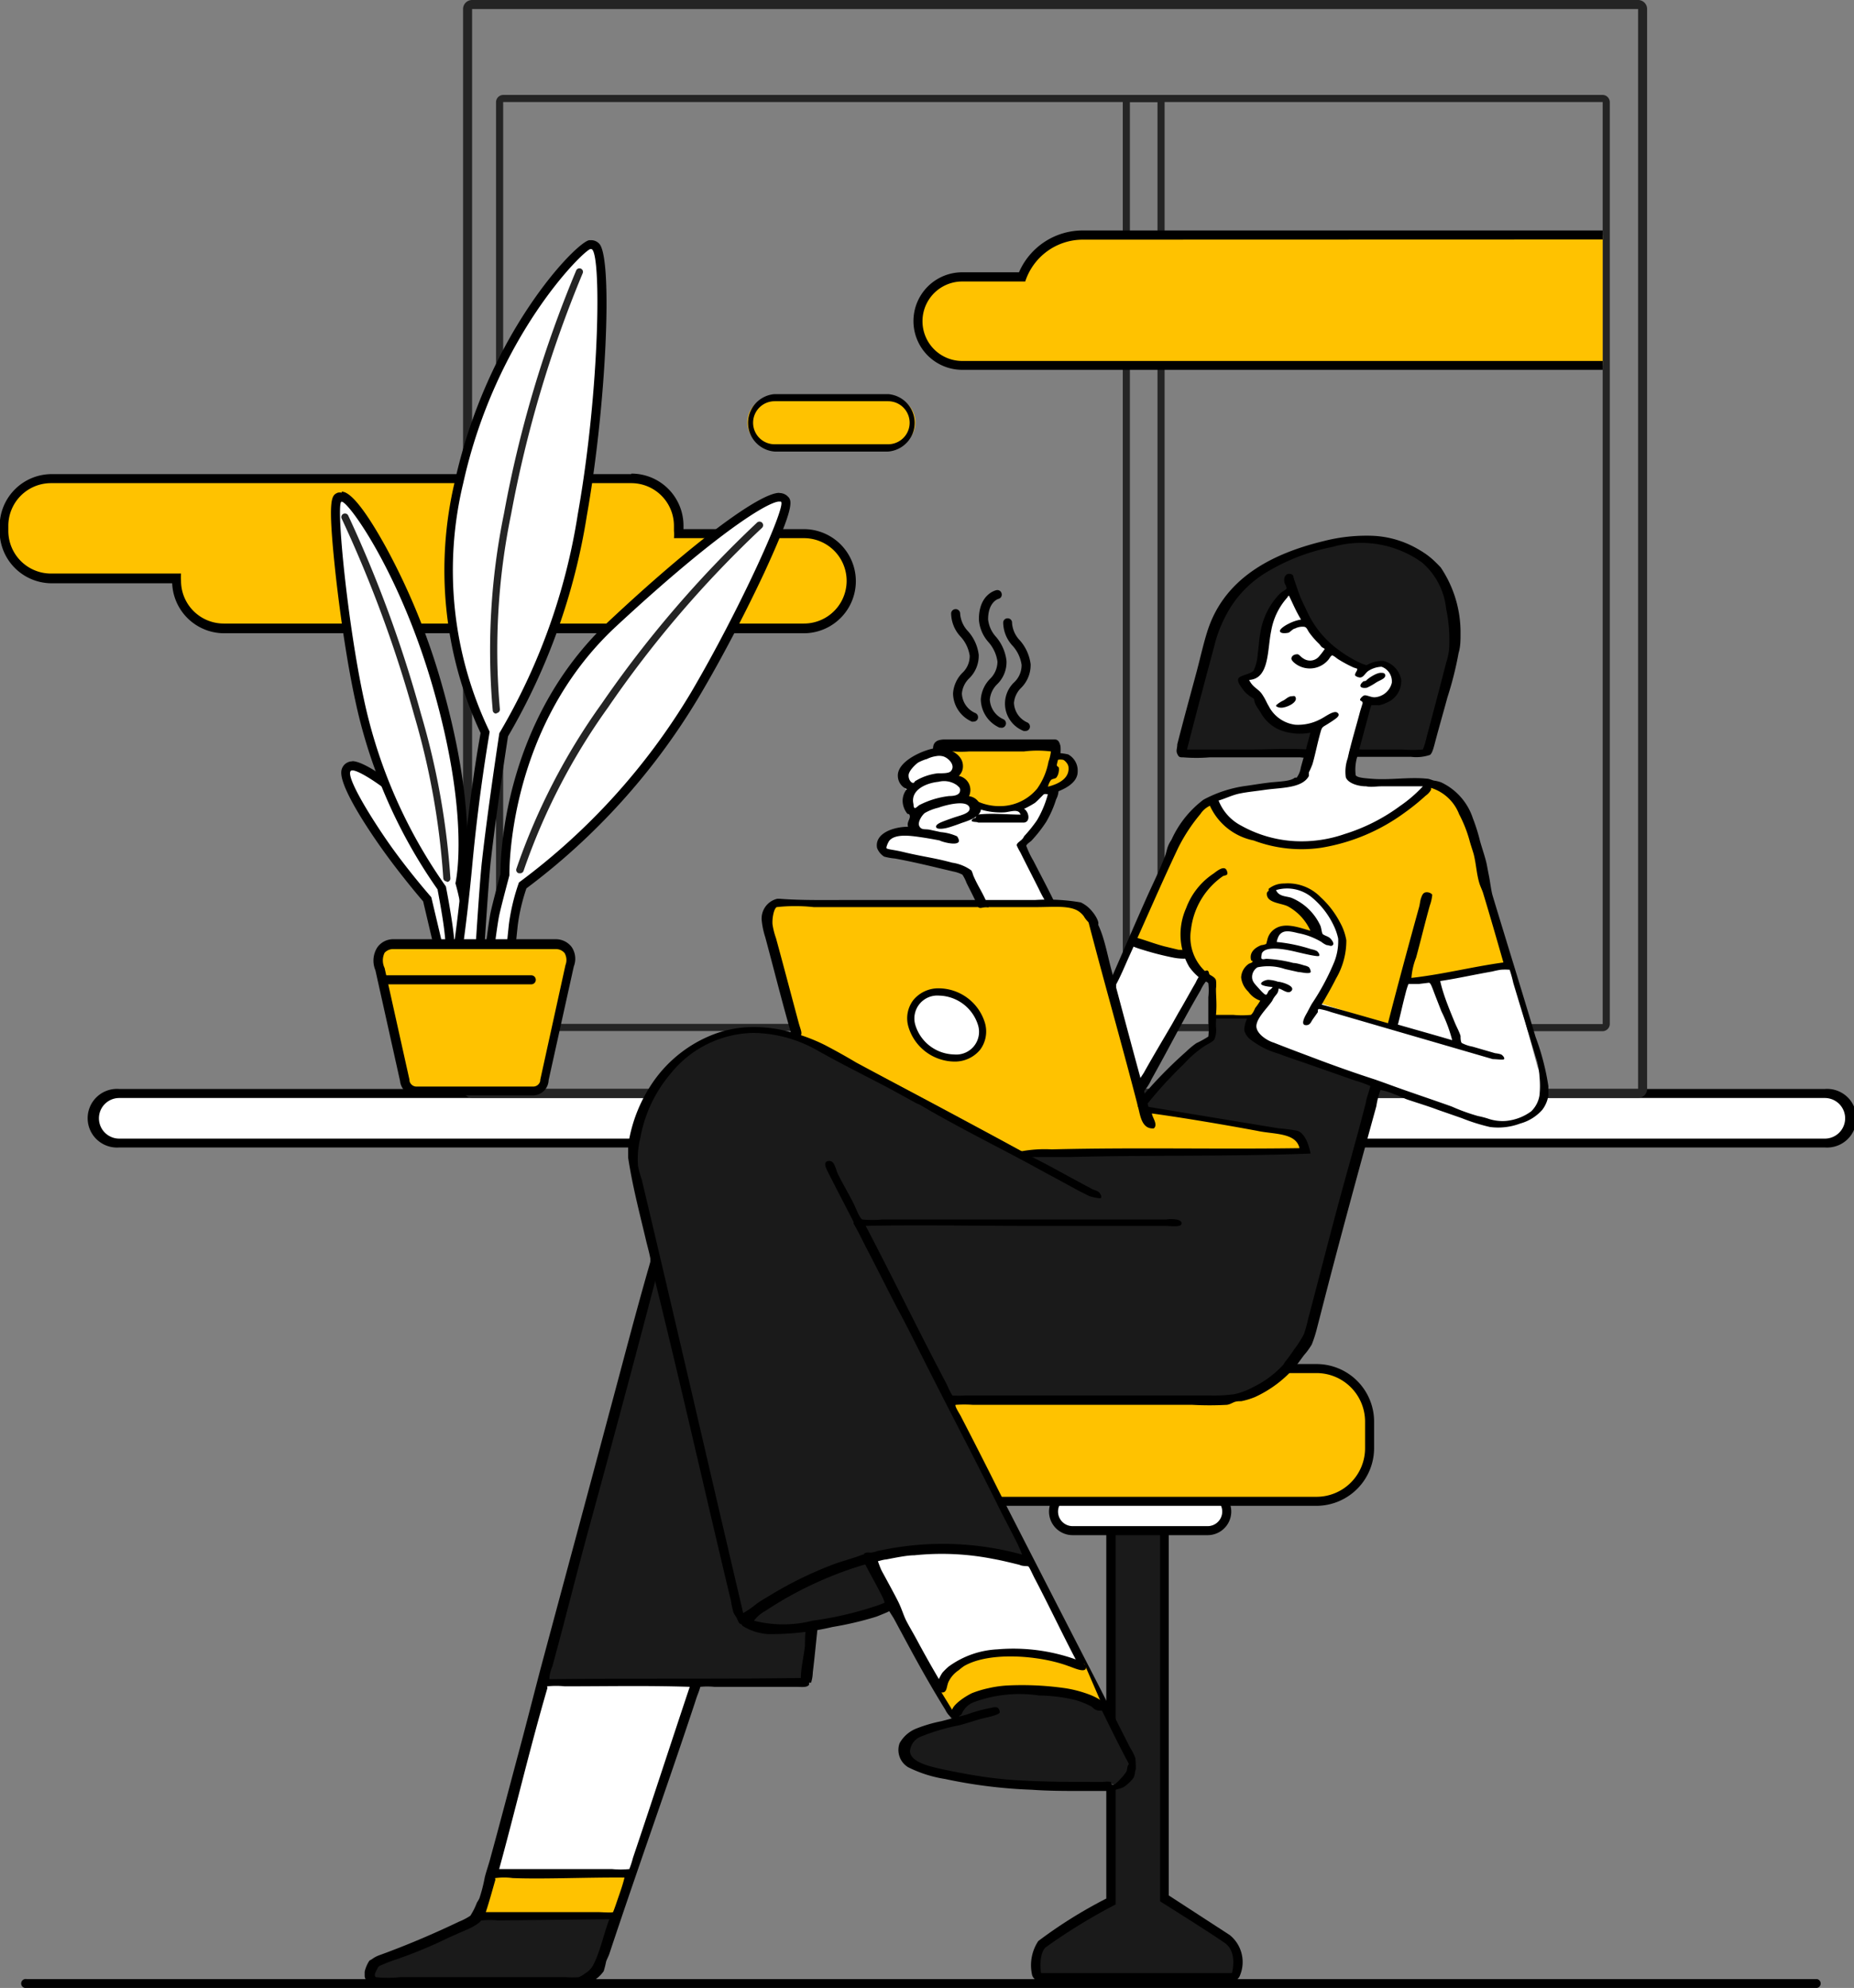 <svg id="Layer_1" data-name="Layer 1" xmlns="http://www.w3.org/2000/svg" xmlns:xlink="http://www.w3.org/1999/xlink" viewBox="0 0 106.82 114.55"><rect x="0" y="0" width="106.82" height="114.55" fill="#808080" stroke="none"/><defs><style>.cls-1{fill:none;}.cls-2{fill:#ffc200;}.cls-3{fill:#242424;}.cls-4,.cls-7{fill:#fff;}.cls-5,.cls-8{fill:#1a1a1a;}.cls-6{clip-path:url(#clip-path);}.cls-7,.cls-8,.cls-9{fill-rule:evenodd;}</style><clipPath id="clip-path" transform="translate(-347.31 -160.88)"><rect class="cls-1" x="398.72" y="170.19" width="40.93" height="13.42"/></clipPath></defs><path class="cls-2" d="M391.94,186.66a1.45,1.45,0,1,1,0-2.89h6.54a1.45,1.45,0,1,1,0,2.89Z" transform="translate(-347.31 -160.88)"/><path d="M398.48,184a1.24,1.24,0,0,1,0,2.48h-6.54a1.24,1.24,0,0,1,0-2.48Zm0-.41h-6.54a1.66,1.66,0,0,0,0,3.31h6.54a1.66,1.66,0,0,0,0-3.31Z" transform="translate(-347.31 -160.88)"/><path class="cls-3" d="M414,166.76v53.12h-37.7V166.76Zm0-.41h-37.7a.42.42,0,0,0-.41.41v53.12a.42.42,0,0,0,.41.41H414a.42.42,0,0,0,.41-.41V166.76a.42.42,0,0,0-.41-.41Z" transform="translate(-347.31 -160.88)"/><path class="cls-3" d="M439.65,166.76v53.13H412.41V166.76Zm0-.41H412.41a.42.42,0,0,0-.41.41v53.13a.42.42,0,0,0,.41.41h27.24a.42.42,0,0,0,.41-.41V166.76a.42.42,0,0,0-.41-.41Z" transform="translate(-347.31 -160.88)"/><path class="cls-4" d="M354.18,223.87h98.27a1.43,1.43,0,0,1,0,2.86H354.18a1.43,1.43,0,0,1,0-2.86Z" transform="translate(-347.31 -160.88)"/><path d="M452.45,227H354.18a1.69,1.69,0,1,1,0-3.37h98.27a1.69,1.69,0,1,1,0,3.37Zm-98.27-2.85a1.17,1.17,0,0,0,0,2.34h98.27a1.17,1.17,0,0,0,0-2.34Z" transform="translate(-347.31 -160.88)"/><path class="cls-5" d="M407.27,274.79a.26.26,0,0,1-.26-.22,2.39,2.39,0,0,1,.31-1.67,30.1,30.1,0,0,1,4-2.46V246.9a.25.25,0,0,1,.26-.26h2.58a.26.26,0,0,1,.26.26v23.38l3.62,2.35c1,.63.53,2,.51,2a.27.27,0,0,1-.25.18Z" transform="translate(-347.31 -160.88)"/><path d="M414.15,246.9v23.54s3,1.88,3.74,2.41.4,1.72.4,1.72l-11,0s-.16-1,.24-1.46a32.89,32.89,0,0,1,4.06-2.49V246.9Zm0-.52h-2.58a.52.52,0,0,0-.52.52v23.38a26.67,26.67,0,0,0-3.92,2.45,2.53,2.53,0,0,0-.37,1.88.51.51,0,0,0,.51.44l11,0a.52.52,0,0,0,.49-.36,2,2,0,0,0-.6-2.31l-3.51-2.28V246.9a.52.52,0,0,0-.52-.52Z" transform="translate(-347.31 -160.88)"/><path class="cls-4" d="M409.11,249.08a1.1,1.1,0,1,1,0-2.2h7.78a1.1,1.1,0,1,1,0,2.2Z" transform="translate(-347.31 -160.88)"/><path d="M416.89,247.14a.84.84,0,1,1,0,1.68h-7.78a.84.84,0,0,1,0-1.68Zm0-.52h-7.78a1.36,1.36,0,1,0,0,2.72h7.78a1.36,1.36,0,1,0,0-2.72Z" transform="translate(-347.31 -160.88)"/><rect class="cls-2" x="54.4" y="78.82" width="24.51" height="7.65" rx="3.06"/><path d="M423.16,240a2.8,2.8,0,0,1,2.8,2.8v1.52a2.8,2.8,0,0,1-2.8,2.81H404.78a2.81,2.81,0,0,1-2.81-2.81v-1.52a2.8,2.8,0,0,1,2.81-2.8Zm0-.52H404.78a3.32,3.32,0,0,0-3.32,3.32v1.52a3.33,3.33,0,0,0,3.32,3.33h18.38a3.33,3.33,0,0,0,3.32-3.33v-1.52a3.32,3.32,0,0,0-3.32-3.32Z" transform="translate(-347.31 -160.88)"/><path class="cls-3" d="M441.69,161.4v62.23H374.51V161.4Zm0-.52H374.51a.52.52,0,0,0-.52.52v62.23a.51.51,0,0,0,.52.51h67.18a.51.51,0,0,0,.52-.51V161.4a.52.52,0,0,0-.52-.52Z" transform="translate(-347.31 -160.88)"/><g class="cls-6"><path class="cls-2" d="M402.75,181.93a2.55,2.55,0,0,1,0-5.1h3.45a3.73,3.73,0,0,1,3.5-2.41h33.53a3.76,3.76,0,0,1,0,7.51H402.75Z" transform="translate(-347.31 -160.88)"/><path d="M443.23,174.68a3.5,3.5,0,0,1,0,7H402.75a2.29,2.29,0,0,1,0-4.58h3.63a3.49,3.49,0,0,1,3.32-2.41Zm0-.52H409.7a4,4,0,0,0-3.68,2.41h-3.27a2.81,2.81,0,0,0,0,5.62h40.48a4,4,0,0,0,0-8Z" transform="translate(-347.31 -160.88)"/></g><path class="cls-2" d="M360.2,197.07a2.72,2.72,0,0,1-2.72-2.72s0-.1,0-.16h-7.2a2.72,2.72,0,0,1-2.72-2.72v-.29a2.72,2.72,0,0,1,2.72-2.72h33.39a2.72,2.72,0,0,1,2.72,2.72v.29a.81.81,0,0,1,0,.16h7.2a2.72,2.72,0,1,1,0,5.44Z" transform="translate(-347.31 -160.88)"/><path d="M383.68,188.72a2.46,2.46,0,0,1,2.46,2.46v.29a2,2,0,0,1,0,.42h7.49a2.46,2.46,0,1,1,0,4.92H360.2a2.46,2.46,0,0,1-2.46-2.46,3,3,0,0,1,0-.42h-7.49a2.46,2.46,0,0,1-2.46-2.46v-.29a2.46,2.46,0,0,1,2.46-2.46Zm0-.52H350.29a3,3,0,0,0-3,3v.29a3,3,0,0,0,3,3h6.94a3,3,0,0,0,3,2.88h33.39a3,3,0,1,0,0-6h-6.93v-.2a3,3,0,0,0-3-3Z" transform="translate(-347.31 -160.88)"/><path class="cls-4" d="M373.47,216.11a.22.22,0,0,1-.13,0l-.61-.34a.27.27,0,0,1-.13-.17l-.67-2.86a37.49,37.49,0,0,1-2.49-3.18c-.57-.8-2.39-3.5-2.2-4.22a.37.37,0,0,1,.19-.25.39.39,0,0,1,.18,0c.78,0,3.73,2.25,4.5,3.58a10.06,10.06,0,0,1,1,3.91l.65,3.3a.26.26,0,0,1-.1.26A.27.27,0,0,1,373.47,216.11Z" transform="translate(-347.31 -160.88)"/><path d="M367.61,205.27c.6,0,3.48,2.08,4.28,3.45a10.21,10.21,0,0,1,.93,3.79l.65,3.34-.62-.35-.69-2.92s-1.38-1.57-2.51-3.2-2.5-3.9-2.1-4.1Zm0-.52a.64.64,0,0,0-.62.49c-.19.73,1.11,2.82,2.24,4.43,1,1.42,2.14,2.78,2.46,3.15l.66,2.8a.53.53,0,0,0,.25.34l.62.34a.54.54,0,0,0,.25.06.53.53,0,0,0,.3-.09.51.51,0,0,0,.21-.52l-.65-3.3a10.41,10.41,0,0,0-1-4c-.78-1.35-3.78-3.71-4.72-3.71Z" transform="translate(-347.31 -160.88)"/><path class="cls-4" d="M374.09,216.49l-.6-.1a.26.26,0,0,1-.21-.26,16.74,16.74,0,0,0-.13-1.76c-.13-.91-.34-2-.39-2.3A29.74,29.74,0,0,1,368,201.24c-.59-2.72-1.85-11.38-1.16-11.69l.13,0c.72,0,3.75,4.68,5.56,11.09,2,7.13,1.33,10.79,1.25,11.19a10.69,10.69,0,0,1,.43,2.33c0,.49.15,2.08.15,2.08a.25.25,0,0,1-.08.21.27.27,0,0,1-.17.06Z" transform="translate(-347.31 -160.88)"/><path d="M367,189.79c.4,0,3.41,4.17,5.31,10.9,2.08,7.35,1.27,10.95,1.24,11.09a12.49,12.49,0,0,1,.44,2.38c0,.49.15,2.07.15,2.07l-.6-.1a16.21,16.21,0,0,0-.14-1.8c-.14-1.05-.4-2.37-.4-2.37a29.16,29.16,0,0,1-4.72-10.77c-.95-4.37-1.62-11.26-1.3-11.4Zm0-.52a.56.56,0,0,0-.23,0c-.36.16-.6.26-.13,4.64.29,2.63.71,5.37,1.14,7.34a29.66,29.66,0,0,0,4.74,10.88c.06.34.26,1.37.37,2.22a16.21,16.21,0,0,1,.13,1.74.51.51,0,0,0,.43.5l.6.1h.09a.53.53,0,0,0,.34-.13.52.52,0,0,0,.17-.42s-.11-1.59-.15-2.08a13.77,13.77,0,0,0-.25-1.66c-.06-.31-.11-.54-.16-.72.14-.79.61-4.48-1.28-11.2a38.46,38.46,0,0,0-3.27-8.08c-.8-1.45-1.89-3.19-2.54-3.19Z" transform="translate(-347.31 -160.88)"/><path class="cls-4" d="M374.58,217.61h-.07l-.69-.19a.21.21,0,0,1-.14,0,.27.27,0,0,1-.19-.08.33.33,0,0,1-.06-.28.28.28,0,0,1,0-.13c.13-.68.51-3.23.78-6.24.37-3.94.9-7,1-7.64a21.73,21.73,0,0,1-1.49-14.41c1.88-8.54,7-13.59,7.53-13.69h.06a.35.35,0,0,1,.27.14c.67.8.38,8.93-.78,15.45a36.91,36.91,0,0,1-4.53,12.66c-.08.52-.69,4.55-1,7.3-.12,1.09-.4,5.46-.48,6.78,0,.1,0,.2-.12.27A.33.33,0,0,1,374.58,217.61Z" transform="translate(-347.31 -160.88)"/><path d="M381.37,175.23c.6,0,.52,8-.77,15.28a35.58,35.58,0,0,1-4.52,12.62s-.67,4.39-1,7.36c-.15,1.26-.49,6.86-.49,6.86l-.87-.23c.1-.48.5-3.15.8-6.38.41-4.42,1-7.6,1-7.7A21.44,21.44,0,0,1,374,188.72c1.87-8.46,6.92-13.41,7.33-13.49Zm-7.69,41.88s0,.08,0,.08v-.08Zm7.69-42.39h-.11c-.79.14-5.87,5.41-7.74,13.88A22.13,22.13,0,0,0,375,203.12c-.15.8-.66,3.8-1,7.58-.28,3-.64,5.47-.77,6.18a.33.33,0,0,0-.06.19.59.59,0,0,0,.13.47.52.52,0,0,0,.38.17l.15,0,.61.16.14,0a.56.56,0,0,0,.32-.11.57.57,0,0,0,.2-.45c.08-1.31.36-5.68.48-6.76.3-2.67.89-6.54,1-7.24a36.38,36.38,0,0,0,4.54-12.71c1.11-6.24,1.51-14.73.73-15.66a.63.63,0,0,0-.47-.22Z" transform="translate(-347.31 -160.88)"/><path class="cls-4" d="M375.7,216.54a.27.27,0,0,1-.19-.08.26.26,0,0,1-.07-.21c0-.09.26-2.11.38-2.7s.51-2,.58-2.26c0-.63.11-8.78,6.21-14.47,5.41-5,8.72-7.29,9.6-7.29a.43.43,0,0,1,.28.1c.62.57-3.27,8.13-5.15,11.3a38.34,38.34,0,0,1-9.91,11,11.38,11.38,0,0,0-.55,2.28c-.12,1.14-.2,2.06-.2,2.06a.26.26,0,0,1-.23.23Z" transform="translate(-347.31 -160.88)"/><path d="M392.21,189.79a.13.13,0,0,1,.1,0c.31.28-2.42,6.29-5.19,11a37.64,37.64,0,0,1-9.91,10.94,11.86,11.86,0,0,0-.58,2.41c-.12,1.15-.21,2.06-.21,2.06l-.72.07s.25-2.09.38-2.68.58-2.27.58-2.27-.19-8.44,6.12-14.32c5.87-5.45,8.8-7.22,9.43-7.22Zm0-.51c-1.14,0-5,2.88-9.78,7.36-6.15,5.73-6.29,13.69-6.29,14.62-.09.33-.46,1.7-.57,2.23s-.37,2.64-.38,2.73a.5.5,0,0,0,.14.42.52.52,0,0,0,.37.16l.77-.07a.5.5,0,0,0,.46-.47s.09-.91.21-2.06a11,11,0,0,1,.5-2.13,38.21,38.21,0,0,0,9.92-11c1.28-2.15,2.65-4.77,3.78-7.18,1.84-4,1.6-4.18,1.32-4.44a.68.68,0,0,0-.45-.16Z" transform="translate(-347.31 -160.88)"/><path class="cls-2" d="M370,215.26h9.3c.54,0,1.07.39.82,1.24l-1.45,6.59a.66.66,0,0,1-.7.61h-6.64a.66.66,0,0,1-.7-.61l-1.43-6.41C368.86,215.57,369.44,215.26,370,215.26Z" transform="translate(-347.31 -160.88)"/><path d="M378,224h-6.64a.92.92,0,0,1-1-.83l-1.42-6.38a1.42,1.42,0,0,1,.11-1.32A1.12,1.12,0,0,1,370,215h9.3a1.15,1.15,0,0,1,.94.44,1.21,1.21,0,0,1,.13,1.13l-1.45,6.55A.91.91,0,0,1,378,224Zm-8-8.43a.66.66,0,0,0-.53.21,1,1,0,0,0,0,.88l1.43,6.43a.09.09,0,0,1,0,.05.41.41,0,0,0,.44.35H378a.41.41,0,0,0,.44-.35.09.09,0,0,1,0-.05l1.45-6.6a.8.8,0,0,0-.05-.69.64.64,0,0,0-.52-.23Z" transform="translate(-347.31 -160.88)"/><path class="cls-4" d="M369.35,217.34h0Z" transform="translate(-347.31 -160.88)"/><path d="M377.92,217.6h-8.57a.26.26,0,0,1,0-.52h8.57a.26.26,0,0,1,0,.52Z" transform="translate(-347.31 -160.88)"/><path class="cls-3" d="M373.05,211.67a.2.2,0,0,1-.2-.2,43.46,43.46,0,0,0-1.68-9.39A72.53,72.53,0,0,0,367,190.77a.21.21,0,0,1,.09-.28.21.21,0,0,1,.28.09A72.39,72.39,0,0,1,371.56,202a43.67,43.67,0,0,1,1.7,9.49.2.2,0,0,1-.2.21Z" transform="translate(-347.31 -160.88)"/><path class="cls-3" d="M375.9,202a.2.2,0,0,1-.2-.18,39.25,39.25,0,0,1,.65-11.36,68,68,0,0,1,4.16-14,.2.2,0,1,1,.37.17,68.45,68.45,0,0,0-4.12,13.87,38.8,38.8,0,0,0-.65,11.23.21.21,0,0,1-.18.24Z" transform="translate(-347.31 -160.88)"/><path class="cls-3" d="M377.26,211.2h-.06a.2.2,0,0,1-.14-.25,36.84,36.84,0,0,1,4.92-9.53A64.72,64.72,0,0,1,390.92,191a.21.21,0,0,1,.3,0,.21.21,0,0,1,0,.29,63,63,0,0,0-8.88,10.36,36.34,36.34,0,0,0-4.86,9.4A.21.21,0,0,1,377.26,211.2Z" transform="translate(-347.31 -160.88)"/><path class="cls-7" d="M435.89,222.34s-3.7-13.77-4.47-15.35-5.55-.88-6.1-1.14-.07-1.51-.07-1.51,3.9.07,4.07,0,1.16-1.66,1.61-6.37-2-5.54-4.54-6-5.51,1.08-7.36,2.21-3.19,8-3.45,8.88a2.26,2.26,0,0,0-.13,1.24l7,0a4.43,4.43,0,0,1-.2,1.41c-.22.57-2.24.48-4.38,1a4.14,4.14,0,0,0-2.82,2.58l-3.75,8.26s-.9-2.87-1.31-3.79-2.06-.62-2.06-.62l-1.83-3.47,1.14-1.24a3.56,3.56,0,0,0,.79-1.93,2.76,2.76,0,0,0,1.07-1.38c.18-.8-1.14-.72-1.14-.72a.86.86,0,0,0,0-.59c-.13-.21-4.74-.06-5.95,0s-.9.55-.9.55a4.75,4.75,0,0,0-1.65.76c-.76.57.21,1.41.21,1.41a1.24,1.24,0,0,0-.18.55c-.05.4.52.83.52.83s0,0-.1.17,0,.76,0,.76-.62,0-1.1,0-.73.94-.62,1.07,4.49,1.21,4.72,1.31a9.44,9.44,0,0,1,1,1.79s-9.75-.23-11.47,0-.55,2.13-.55,2.13l1.48,5.82s-.48-.87-3.78-.62-5.67,4.67-5.75,6.4,1.27,7.33,1.27,7.33-9.73,36.18-10.12,37-4,2.19-5.54,2.58-.41,1.51-.41,1.51,10.16-.08,11.49,0,1.59-1.59,1.59-1.59l5.3-15.69s5.88.12,6.23,0,.76-3.3.76-3.3l4.2-.86,3.95,6.5s-1,.31-2.27.62-1.46,1.73,1.14,2.28,9.45,1.17,10.56.55-.06-2.21-.06-2.21l-9.78-19.79s15.31.22,17.14-.27,3.26-2.72,3.55-3.41,3.82-14.53,3.82-14.53l4.82,1.83a4.22,4.22,0,0,0,3.16.38C437,225,435.89,222.34,435.89,222.34Zm-18.72-1.72s-.83.63-1.79,1.27a11.72,11.72,0,0,0-2.21,2.52l-.27-.62,3.68-6.61.59.34Z" transform="translate(-347.31 -160.88)"/><path class="cls-7" d="M429.7,217.42l1.44,3.61L427.42,220l.76-2.48Z" transform="translate(-347.31 -160.88)"/><path class="cls-2" d="M392,213l17.08.07c.64,0,1.07.46,1.35,1.38l2.74,10.34,9,1.48.42.86-16.32.26-13.12-6.9-1.74-6.58Z" transform="translate(-347.31 -160.88)"/><path class="cls-8" d="M417.29,219.35l-.06,1.2a17.43,17.43,0,0,0-2.24,1.86,22.13,22.13,0,0,0-1.58,1.76l0,.72s8.4,1,8.74,1.41a2.08,2.08,0,0,1,.42.86l-16,.28s-12.06-6.63-13.53-6.92-5.82-1.31-8,3.13-.81,5.8-.55,6.85c.41,1.6.66,3.27.66,3.27l-6.58,24.09,15.25-.1.38-3.17a17.55,17.55,0,0,0,4.47-1.17c.23-.1-1.27-2.69-1-2.75a16.45,16.45,0,0,1,8.91,0L402,241.38l15,.17a5.6,5.6,0,0,0,5.47-3.24c1.58-3.6,4.2-15,4.2-15s-4.15-1.34-6.25-2.28c-.82-.36-1-.77-1-.86a2.75,2.75,0,0,1,.24-1Z" transform="translate(-347.31 -160.88)"/><path class="cls-8" d="M425.21,204.2l.86-2.92s2.1,0,1.69-1.28-1.76-.51-1.76-.51-2.71-1.08-3.4-2.62-.9-2-.9-2a3.34,3.34,0,0,0-1.45,2.61c-.22,2-.61,2.21-.89,2.35s-.61.07-.48.24.81.6.89.93.7,1.47,1.48,1.65a8.87,8.87,0,0,0,1.79.14l-.48,1.3-7,.17a8.52,8.52,0,0,1,.69-3.16c.8-2.47,1.58-6.42,4.16-7.71,4-2,9.06-2.11,10.23.89a6.42,6.42,0,0,1,.48,4c-.07.42-1.33,5.86-1.65,5.92S425.21,204.2,425.21,204.2Z" transform="translate(-347.31 -160.88)"/><path class="cls-8" d="M374.85,271.18l7.92.18s-.56,3.45-2.07,3.61-11.94.21-11.94.21a1.19,1.19,0,0,1,1-1.76C371.5,273.2,374.85,271.18,374.85,271.18Z" transform="translate(-347.31 -160.88)"/><path class="cls-8" d="M402.25,259.41l-.45,0,.38.58s-3.08.52-2.85,1.62,2.84,1.82,7.64,2,5.95.38,5.47-1.27a12.94,12.94,0,0,0-1.65-3.27,5.66,5.66,0,0,0-2-.79c-1.81-.36-4.35-.39-5,0C402.74,259,402.25,259.41,402.25,259.41Z" transform="translate(-347.31 -160.88)"/><path class="cls-9" d="M409,227.55h-2.72c-.1-.09-.31-.07-.27-.3a7.4,7.4,0,0,1,1.89-.14c4.76-.12,9.57,0,14.28-.07-.2-.91-1.49-.79-2.44-1-2-.37-4.19-.74-6.06-1,0,.21.37.63.11.86-.69.06-.78-.73-.9-1.2-1-3.88-2.13-7.79-3.1-11.6,1,.84,1.18,2.24,1.55,3.65.71,2.64,1.44,5.42,2.14,7.91L421,225.9a9.35,9.35,0,0,1,1.07.14c.46.17.66.87.75,1.31C418.34,227.53,413.55,227.43,409,227.55Z" transform="translate(-347.31 -160.88)"/><path d="M405,202.81l-.1,0a1.82,1.82,0,0,1-1.08-1.63,1.86,1.86,0,0,1,.53-1.18,1.4,1.4,0,0,0,.43-1,2.15,2.15,0,0,0-.51-1.11,2.17,2.17,0,0,1-.56-1.32c0-1.44.95-1.67,1-1.68a.25.25,0,0,1,.31.19.25.25,0,0,1-.19.31s-.59.17-.59,1.18a1.77,1.77,0,0,0,.45,1,2.58,2.58,0,0,1,.61,1.39,1.77,1.77,0,0,1-.54,1.35,1.41,1.41,0,0,0-.42.88,1.31,1.31,0,0,0,.77,1.13.26.26,0,0,1-.1.5Z" transform="translate(-347.31 -160.88)"/><path d="M406.4,203l-.11,0a1.69,1.69,0,0,1-.54-2.81,1.35,1.35,0,0,0,.42-1,2.08,2.08,0,0,0-.51-1.09,2,2,0,0,1-.55-1.35.25.25,0,0,1,.27-.24.25.25,0,0,1,.24.27,1.6,1.6,0,0,0,.45,1,2.56,2.56,0,0,1,.62,1.37,1.85,1.85,0,0,1-.54,1.36,1.38,1.38,0,0,0-.42.87,1.29,1.29,0,0,0,.77,1.13.26.26,0,0,1,.13.34A.25.25,0,0,1,406.4,203Z" transform="translate(-347.31 -160.88)"/><path d="M403.4,202.46a.2.2,0,0,1-.1,0,1.81,1.81,0,0,1-1.08-1.62,1.86,1.86,0,0,1,.53-1.18,1.32,1.32,0,0,0,.43-1,2.09,2.09,0,0,0-.52-1.09,2,2,0,0,1-.55-1.35.26.26,0,0,1,.28-.24.26.26,0,0,1,.24.27,1.64,1.64,0,0,0,.45,1,2.49,2.49,0,0,1,.62,1.36,1.82,1.82,0,0,1-.55,1.36,1.38,1.38,0,0,0-.42.87,1.28,1.28,0,0,0,.78,1.13.26.26,0,0,1,.13.34A.25.25,0,0,1,403.4,202.46Z" transform="translate(-347.31 -160.88)"/><path class="cls-4" d="M402.28,221.85a2.61,2.61,0,0,1-2.43-1.85,1.56,1.56,0,0,1,.24-1.36,1.63,1.63,0,0,1,1.33-.6,2.62,2.62,0,0,1,2.44,1.85,1.53,1.53,0,0,1-.25,1.36A1.62,1.62,0,0,1,402.28,221.85Z" transform="translate(-347.31 -160.88)"/><path d="M401.42,218.25a2.41,2.41,0,0,1,2.24,1.7,1.31,1.31,0,0,1-1.38,1.69,2.39,2.39,0,0,1-2.23-1.69,1.32,1.32,0,0,1,1.37-1.7Zm0-.42a1.86,1.86,0,0,0-1.49.68,1.73,1.73,0,0,0-.28,1.54,2.8,2.8,0,0,0,2.63,2,1.88,1.88,0,0,0,1.5-.68,1.76,1.76,0,0,0,.28-1.54,2.8,2.8,0,0,0-2.64-2Z" transform="translate(-347.31 -160.88)"/><path class="cls-9" d="M392.09,212.67h.14c1.28.1,2.77.07,4.23.07s2.77,0,4.2,0c2.17,0,4.25,0,6.3,0a11.15,11.15,0,0,1,2.62.14,1.85,1.85,0,0,1,.68.55c.06.06.48.63.28.79s-.37-.08-.45-.14a1.58,1.58,0,0,1-.34-.41,1.36,1.36,0,0,0-.24-.24c-.51-.4-1.51-.28-2.48-.28H394.19a9.87,9.87,0,0,0-2.13,0c-.17.09-.27.67-.24,1a4.16,4.16,0,0,0,.2.79c.44,1.61.87,3.25,1.31,4.89.1.37.25.64.07.76a.52.52,0,0,1-.45,0s-.05-.15-.07-.2c-.54-1.88-1-3.73-1.48-5.51a4.7,4.7,0,0,1-.2-.93A1.17,1.17,0,0,1,392.09,212.67Z" transform="translate(-347.31 -160.88)"/><path class="cls-2" d="M417.17,206.88c-1.06.31-2.63,3.18-4.61,8.11l3.23.88,1.38,1.65v1.89h2.18l1-1.16c-.42.25-.89-.32-1.36-1.07.06-.68.63-.75.63-.92,0-.83.52-.93.92-1,.17,0,.07-.61.44-.86a3.11,3.11,0,0,1,2.18.3,2.84,2.84,0,0,0-2.51-2.2c-.19-.24-.13-.43.2-.58a2.64,2.64,0,0,1,1.9.32c.86.42,1.34,1.46,2,2.79a7.54,7.54,0,0,1-1.4,3.65l4.14,1.32.76-2.48,6.19-1.08a60.51,60.51,0,0,1-2.31-8.21c-.62-1.38-1.42-2.19-2.43-2.29-.78,1.56-2.68,2.64-5.18,3.27C421.23,210.16,417.92,209,417.17,206.88Z" transform="translate(-347.31 -160.88)"/><path class="cls-9" d="M436.52,223.46V224a1.79,1.79,0,0,1-.35.83,2.61,2.61,0,0,1-1.27.79,3.59,3.59,0,0,1-1.75.2,11,11,0,0,1-1.62-.51l-1.38-.48c-.53-.2-1-.34-1.75-.59-.18-.06-.47-.21-.76-.31a3.58,3.58,0,0,0-.79-.24,4.46,4.46,0,0,0-.24.93c-1.1,4-2.17,7.91-3.2,11.94l-.24.93a7.25,7.25,0,0,1-.28.86,4,4,0,0,1-.45.62c-.15.2-.29.4-.44.59a6.78,6.78,0,0,1-2.38,1.82,4.31,4.31,0,0,1-.79.24c-.14,0-.3,0-.45.07s-.24.12-.38.14a18.28,18.28,0,0,1-2,0H403.37a7.37,7.37,0,0,0-1,0c-.07.06.21.49.28.62.75,1.45,1.54,3,2.27,4.47,1.79,3.49,3.43,6.7,5.23,10.19.72,1.39,1.52,3,2.27,4.47a3,3,0,0,1,.31.62c0,.1.05.64,0,.69s-.18-.08-.21-.1a1.36,1.36,0,0,1-.21-.35c-.92-1.71-1.78-3.62-2.72-5.37s-1.72-3.43-2.64-5.19c-.12-.22-.32-.68-.38-.73s-.32,0-.52-.1c-.45-.11-1.05-.26-1.51-.34a15.24,15.24,0,0,0-4.55-.21c-.41,0-1.05.13-1.62.24-.14,0-.48.11-.48.1s.14.41.24.59c.3.55.65,1.19.9,1.68s.33.85.52,1.21.41.72.61,1.1c.57,1.06,1.22,2.2,1.9,3.3l.31.56c.06.11.3.49.17.62s-.3,0-.48-.11a1.2,1.2,0,0,1-.28-.38c-.94-1.52-1.68-2.86-2.54-4.47-.14-.25-.27-.51-.45-.83l-.24-.38s-.64.27-.76.31a19.09,19.09,0,0,1-2.51.59,15.34,15.34,0,0,1-3.75.41,3.2,3.2,0,0,1-1.45-.48s0-.07-.1-.1-.13-.15-.24-.38a1.9,1.9,0,0,1-.17-.28,4.89,4.89,0,0,1-.14-.65c-1.34-5.59-2.63-11.32-4-16.93-.15-.63-.3-1.21-.45-1.86,0-.13,0-.35-.1-.48s-.1,0-.1-.07,0-.29,0-.41c-.06-.35-.19-.78-.28-1.18-.35-1.48-.75-3-1-4.64v-.69A8.63,8.63,0,0,1,385.1,223a7.54,7.54,0,0,1,3.06-2.41,6.45,6.45,0,0,1,2.21-.52,7.75,7.75,0,0,1,2.47.28,10.18,10.18,0,0,1,2,.75c.63.33,1.24.67,1.79,1l7.12,3.82c1.08.57,2.27,1.23,3.34,1.79.66.33,1.49.8,2.24,1.2l.89.48c.17.09.35.1.45.24s.11.22.07.28-.6-.08-.65-.1l-.62-.31-1.21-.66c-.85-.45-1.66-.91-2.41-1.3-1.89-1-3.74-1.94-5.54-3a.61.61,0,0,0-.17-.07l-1.51-.83c-1.42-.75-2.88-1.47-4.24-2.24a7.64,7.64,0,0,0-3.68-1,6.24,6.24,0,0,0-4.78,2.37,7.81,7.81,0,0,0-1.72,3.65,5.11,5.11,0,0,0-.14,1.65,5.78,5.78,0,0,0,.21.76c2,8.41,3.89,16.66,5.85,25a5.63,5.63,0,0,0,.79-.55c.26-.18.54-.34.82-.51a22.07,22.07,0,0,1,3.62-1.76c.52-.19,1.15-.35,1.65-.55.06,0,.07,0,.1-.07.22-.11.28,0,.52-.07a1.09,1.09,0,0,0,.24-.07l.51-.1a17.22,17.22,0,0,1,7.82.31c-.19-.51-.46-1-.69-1.45s-.49-.94-.72-1.41c-1.44-2.9-2.87-5.6-4.34-8.53-.47-.93-1-2-1.45-2.82-.56-1.08-1.22-2.4-1.82-3.55-.22-.43-.47-.95-.69-1.31,0,0,0-.06,0-.1-.51-1-.94-1.81-1.45-2.82-.1-.21-.36-.64,0-.69s.4.44.55.76c.36.71.59,1.07.93,1.75.12.24.31.79.48.86a6.07,6.07,0,0,0,1.14,0c4.55,0,8.35,0,12.84,0h3.51a1.83,1.83,0,0,1,.58,0c.06,0,.39.08.31.27s-.63.1-1,.1c-2.76,0-5.42,0-8,0-3.09,0-6.07-.07-9.19,0,1.57,3,3.07,6.11,4.68,9.15a4.35,4.35,0,0,0,.31.62,4.22,4.22,0,0,0,.73,0H417a8.8,8.8,0,0,0,1.41-.07,4,4,0,0,0,1.1-.41,5.81,5.81,0,0,0,1.72-1.27c.05-.06.09-.15.14-.21a7.37,7.37,0,0,0,.48-.66,6.13,6.13,0,0,0,.59-.92,8.33,8.33,0,0,0,.24-.87c.55-2.07,1.1-4.24,1.65-6.29s1.15-4.12,1.69-6.23c0-.15.26-.86.24-.9a6.3,6.3,0,0,0-.86-.31l-2.65-.93c-.57-.2-1.22-.41-1.76-.62a4.74,4.74,0,0,1-1.72-.89,1.06,1.06,0,0,1-.27-.45,1.52,1.52,0,0,1,.17-.69c-.63,0-1.21,0-1.79,0a4,4,0,0,0,0,.62,1.39,1.39,0,0,1-.1.58c-.07.13-.41.28-.62.42a6.49,6.49,0,0,0-1.14,1,24.47,24.47,0,0,0-2,2.17l-.24.27c-.15.19-.26.37-.38.07s0-.37.14-.51a6.22,6.22,0,0,1,.48-.59,25.27,25.27,0,0,1,2.14-2.13,4.61,4.61,0,0,1,.58-.48,5.94,5.94,0,0,0,.69-.38,3.46,3.46,0,0,0,0-.79c0-.54,0-.87,0-1.48a3.51,3.51,0,0,0,0-.8c-.05-.09-.31-.16-.45-.27a3.07,3.07,0,0,1-.66-.69,3.72,3.72,0,0,1-.17-3.37,4.09,4.09,0,0,1,1.59-2c.16-.12.61-.5.75-.17s-.11.25-.24.34a4.35,4.35,0,0,0-1.82,3.06,2.7,2.7,0,0,0,.86,2.45c.26.21.52.27.58.48a1.93,1.93,0,0,1,0,.48c0,.53.06.89,0,1.51h1a4.76,4.76,0,0,0,1,0c.1,0,.22-.32.27-.41a3,3,0,0,0,.28-.41,1.39,1.39,0,0,1-.69-.52,1.32,1.32,0,0,1-.41-.82,1,1,0,0,1,.41-.76c.07-.06.22-.07.24-.14s-.06-.07-.07-.07c-.16-.53.34-.8.59-.89.08,0,.25-.05.27-.07s.05-.18.07-.24a1,1,0,0,1,.38-.59c.59-.44,1.38-.13,2.1.07a3,3,0,0,0-1.31-1.41c-.4-.19-1.21-.19-1.2-.72,0-.12.09-.14.1-.17s0-.09,0-.11a1.39,1.39,0,0,1,.9-.31,2.63,2.63,0,0,1,2.1.79,5.29,5.29,0,0,1,1.13,1.48,3.2,3.2,0,0,1,.35,1,4.32,4.32,0,0,1-.59,2.2c-.26.52-.54,1-.83,1.51,1.3.34,2.55.71,3.82,1.07.56-2.19,1.19-4.51,1.79-6.68.05-.17.06-.37.11-.51s.1-.32.27-.35.34.06.38.14a2.46,2.46,0,0,1-.14.62c-.28,1-.53,2.05-.79,3a4,4,0,0,0-.27,1.17c1.85-.21,3.48-.64,5.3-.89-.37-1.29-.78-2.72-1.17-4-.06-.19-.15-.36-.21-.55-.17-.55-.19-1.16-.34-1.72-.08-.27-.17-.52-.24-.79a7.48,7.48,0,0,0-.59-1.48,2.55,2.55,0,0,0-1.62-1.52c0-.1,0,.09,0,.11a1,1,0,0,1-.31.34,12.86,12.86,0,0,1-1.24,1,11.16,11.16,0,0,1-4.78,2,7.82,7.82,0,0,1-3.89-.42,3.53,3.53,0,0,1-2.52-2,1.34,1.34,0,0,0-.55.48,9.9,9.9,0,0,0-1.27,1.93c-.95,2-1.92,4.26-2.86,6.33-.19.42-.48,1.12-.72,1.55,0,.05,0,.13,0,.17s0,0-.14.07-.26,0-.31,0,.13-.49.14-.52c.71-1.61,1.34-3.09,2-4.57.38-.86.81-1.71,1.13-2.55.07-.19.1-.4.18-.59s.13-.24.2-.37a5.93,5.93,0,0,1,1.83-2.28,7.19,7.19,0,0,1,2.41-.79c.38-.05.89-.14,1.41-.2s1.2-.06,1.44-.28c0,0,.08,0,.11,0a1.35,1.35,0,0,0,.24-.59c.17-.62.39-1.38.55-2a3.19,3.19,0,0,1-1.79-.17,2.28,2.28,0,0,1-1-.86l-.17-.28a1.91,1.91,0,0,1-.24-.41c-.07-.27,0-.2-.17-.31a1.81,1.81,0,0,1-.48-.41c-.1-.15-.37-.45-.31-.66s.72-.26.89-.48a2.7,2.7,0,0,0,.24-1c.06-.4.07-.79.14-1.13a4.14,4.14,0,0,1,1.14-2.31c.11-.1.36-.24.37-.27s0-.15-.07-.25a.54.54,0,0,1-.06-.27c0-.19.12-.38.34-.34s.16.12.24.34.21.63.31.89.25.56.38.83a5.7,5.7,0,0,0,1.89,2.34,7,7,0,0,0,1.14.69,2,2,0,0,0,.45.17,1.78,1.78,0,0,1,.2-.1,1.64,1.64,0,0,1,.79-.14,1.38,1.38,0,0,1,1,1.07,1.34,1.34,0,0,1-.86,1.34,1.58,1.58,0,0,1-.42.14,3.94,3.94,0,0,0-.44,0,4.9,4.9,0,0,0-.14.48l-.66,2.45a2.54,2.54,0,0,0-.1,1.1c.08.14.5.17.86.2,1.07.1,2.17-.11,3.24,0,.13,0,.28.08.41.11a2.05,2.05,0,0,1,.41.1,3.48,3.48,0,0,1,1.83,2.07,10.38,10.38,0,0,1,.41,1.3c.12.44.28.87.38,1.31.05.25.09.48.14.72s.12.81.2,1.1c.82,2.72,1.69,5.5,2.48,8.16A14.16,14.16,0,0,1,436.52,223.46Zm-14.94-28.25c-.06,0-.08.07-.1.1a3.84,3.84,0,0,0-.93,1.93c-.23,1.09-.09,2.75-1.27,2.82.22.45.53.5.75.83s.24.45.38.68a2,2,0,0,0,1.52,1.07,2.73,2.73,0,0,0,1.44-.31c.27-.12.79-.55,1-.38s-.12.35-.3.48l-.28.18c-.31.19-.31.15-.41.51-.18.64-.28,1.2-.45,1.79a4.8,4.8,0,0,1-.21.48c0,.09,0,.16,0,.21-.39.71-1.59.66-2.51.79-.54.08-1,.12-1.45.21s-.78.27-1.24.41a2.78,2.78,0,0,0,1.31,1.45,7.11,7.11,0,0,0,3.1.89,7.55,7.55,0,0,0,2.85-.41,10.69,10.69,0,0,0,3.2-1.62,7.73,7.73,0,0,0,1.31-1.13c-.84,0-1.56,0-2.41,0-.26,0-.56.06-.86,0-.49,0-1.05-.19-1.17-.52a2.34,2.34,0,0,1,.11-1.1c.21-.94.49-1.84.72-2.72l.14-.45c0-.12-.09-.11-.14-.17s.13-.25.24-.28.38.11.58.11a1.09,1.09,0,0,0,1-.83.89.89,0,0,0-.59-.93,1.5,1.5,0,0,0-.76.24c-.19.13-.27.37-.48.38a.53.53,0,0,1-.27-.1c-.08-.13.16-.31.1-.41l-.21-.07a7.52,7.52,0,0,1-.89-.48c-.09-.06-.27-.22-.34-.21s-.15.17-.21.24a1.39,1.39,0,0,1-1.79.31s-.39-.23-.34-.41.24-.21.34-.21.21.17.34.24a.68.68,0,0,0,.93-.14,4,4,0,0,0,.31-.41l-.17-.1a1.82,1.82,0,0,1-.14-.17,4.81,4.81,0,0,1-.58-.66c-.12-.17-.14-.3-.28-.34a.94.94,0,0,0-.55.1c-.11,0-.29.22-.38.24s-.42.07-.48-.07.35-.38.48-.44a2.44,2.44,0,0,1,.73-.25C422,196.14,421.8,195.67,421.58,195.21Zm9.54,24.57c.11.27.26.53.34.79,0,.1,0,.33.07.41a2.2,2.2,0,0,0,.62.21l1.31.38a1.47,1.47,0,0,1,.34.07c.12.07.21.21.17.27s-.42,0-.65,0L424,219.2a3.9,3.9,0,0,0-.69-.18c-.1,0-.06.16-.07.18s-.22.31-.31.44-.14.34-.41.31-.05-.46.06-.65.19-.37.32-.59a13.69,13.69,0,0,0,1.23-2.27,3.26,3.26,0,0,0,.28-1.48,3.42,3.42,0,0,0-.17-.55,4.73,4.73,0,0,0-1.31-1.79,2.24,2.24,0,0,0-2.1-.45c.17.39.6.34.9.45a3.17,3.17,0,0,1,1.65,1.59c.06.12.08.4.13.48s.31.14.42.24.27.31.17.41-.21,0-.35,0a1.19,1.19,0,0,1-.3-.18,4.09,4.09,0,0,0-1.35-.51c-.55-.14-.88-.18-1.1.14a1.15,1.15,0,0,0-.13.37,9.29,9.29,0,0,1,2,.42,1.11,1.11,0,0,1,.31.1c.09.07.18.2.13.28s-1.09-.18-1.23-.21c-.53-.13-1.84-.43-2.07.07,0,.08-.07.26,0,.31s.2,0,.27,0a7.41,7.41,0,0,1,1.55.24c.16,0,.44.08.62.14a.79.79,0,0,1,.27.1.48.48,0,0,1,.11.28c-.08.14-.56,0-.72,0l-.76-.17a3,3,0,0,0-1.59-.1.66.66,0,0,0-.31.55c0,.24.12.37.31.58s.41.46.49.45.11-.18.17-.24.14-.07.21-.21c-.21,0-.63-.07-.66-.17s.22-.23.41-.24a1.92,1.92,0,0,1,.56.11c.18,0,1,.23.79.51s-.63-.17-.76-.1c0,.24-.13.32-.24.48s-.09.17-.14.24c-.27.39-.84.93-.89,1.38s.59.88,1,1c.88.35,1.72.66,2.62,1s2.17.79,3.23,1.13l.59.21c1.27.47,2.55.89,3.81,1.34a11.2,11.2,0,0,0,1.52.55,5.39,5.39,0,0,1,.55.14,2.55,2.55,0,0,0,1.07.14,2.92,2.92,0,0,0,1.44-.55,1.64,1.64,0,0,0,.48-.93,5.29,5.29,0,0,0,0-1.07,4.12,4.12,0,0,0-.21-1.1c-.44-1.47-.86-2.83-1.3-4.3a7.3,7.3,0,0,0-.21-.76,3.11,3.11,0,0,0-.52,0,4.84,4.84,0,0,0-.48.1c-1.09.19-2,.4-3,.55C430.46,218.19,430.8,219,431.12,219.78Zm-.76-.62c-.16-.41-.32-.81-.48-1.24-.09-.23-.16-.42-.25-.41l-.58.07c-.22,0-.55,0-.59,0a4.17,4.17,0,0,0-.17.55c-.18.68-.29,1.22-.44,1.79,1,.29,2.09.59,3.13.9A8.51,8.51,0,0,0,430.36,219.16Zm-36.24,35.11a20,20,0,0,0,3.51-.8,5.54,5.54,0,0,0,.65-.24s-.06-.19-.1-.27c-.31-.65-.73-1.37-1-1.9,0-.06-.08,0-.14,0a21.4,21.4,0,0,0-5.64,2.65,2,2,0,0,0-.65.56A6.86,6.86,0,0,0,394.12,254.27Z" transform="translate(-347.31 -160.88)"/><path class="cls-9" d="M426.88,199.65c.1,0,.25,0,.24.17s-.29.25-.51.38a3.48,3.48,0,0,1-.55.31c-.44.06-.47-.16-.18-.38.05,0,.12,0,.18-.07S426.6,199.64,426.88,199.65Z" transform="translate(-347.31 -160.88)"/><path class="cls-9" d="M421.72,201c.11,0,.19-.06.24.07.12.3-.55.61-.86.59-.09,0-.26-.05-.27-.11s.29-.25.41-.3S421.54,201,421.72,201Z" transform="translate(-347.31 -160.88)"/><path class="cls-2" d="M401.27,203.69l6.83.1v.55a1,1,0,0,1,1.08.68c0,1.14-.89,1.29-1.92,1.35a3.61,3.61,0,0,1-4.46.52c.58-.44-.17-1.24-.64-1.22.13,0,.42-.6.28-.91s-.67-.44-1-.64S401.27,203.89,401.27,203.69Z" transform="translate(-347.31 -160.88)"/><path class="cls-9" d="M401.73,203.49h6.34c.22,0,.28.16.34.38a2.15,2.15,0,0,1,0,.41,3.5,3.5,0,0,1,.44.07,1.06,1.06,0,0,1,.55,1c0,.66-.81,1.05-1.44,1.24l-.21.07c-.06,0-.24-.06-.31,0s-.34.36-.51.49a5.66,5.66,0,0,1-.62.34c.27.14.4.74,0,.79h-2.65c0-.06-.49,0-.34-.17s.19,0,.24-.21a.7.7,0,0,0-.07-.41c-.06-.15-.16-.2-.24-.31s-.21-.24-.17-.34.17,0,.31.1a3.09,3.09,0,0,0,1.79.38,2.78,2.78,0,0,0,1.89-1,3.91,3.91,0,0,0,.65-1.55,2.68,2.68,0,0,0,.14-.59,6.28,6.28,0,0,0-1.55,0h-3.16a6,6,0,0,1-1.48-.07c-.09.05,0,.21,0,.27-.2,0-.41,0-.52.07s0-.19-.07-.17v-.07C401,203.62,401.31,203.5,401.73,203.49Zm7.13,1.55c0-.12-.2-.36-.31-.38a.86.86,0,0,0-.28,0s-.07.24-.07.31.1.1.11.13a.54.54,0,0,1,0,.24.7.7,0,0,1-.14.35c-.07.07-.23.06-.31.14a1,1,0,0,0-.17.38C408.25,206.07,409,205.74,408.86,205Zm-3.68,2.65a4,4,0,0,1-1.42-.18c-.09,0-.12.3-.13.31.77-.1,1.74,0,2.48,0C406,207.46,405.54,207.66,405.18,207.69Z" transform="translate(-347.31 -160.88)"/><polygon class="cls-2" points="28.33 107.85 36.31 107.97 35.46 110.48 27.54 110.31 28.33 107.85"/><path class="cls-9" d="M380.44,275.33h-11.5c-.17-.23-.6-.21-.62-.59v-.24a1.91,1.91,0,0,1,.28-.65l.13-.07a1.61,1.61,0,0,1,.45-.24l.38-.14c1.47-.55,2.86-1.15,4.2-1.79a3.57,3.57,0,0,0,.65-.34,4.14,4.14,0,0,0,.38-.76,2.1,2.1,0,0,0,.14-.24,9,9,0,0,0,.31-1.21c.1-.4.24-.77.34-1.17.55-2,1.09-4.08,1.62-6.05.44-1.64.85-3.26,1.27-4.86,1.29-4.81,2.63-9.76,3.89-14.49.81-3,1.6-6.07,2.45-9a1.72,1.72,0,0,1,.2-.59c0,.33.28.67.28,1a2.51,2.51,0,0,1-.11.34c0,.13-.07.26-.1.38-1.25,4.78-2.51,9.47-3.78,14.11-.75,2.73-1.43,5.5-2.17,8.19a2,2,0,0,0-.17.72c4.66-.06,9.69,0,14.49-.07,0-.52.16-1.19.24-1.86,0-.33,0-.66.06-1s0-.26.18-.35a2.14,2.14,0,0,1,.48-.07c.08.07,0,.28,0,.45-.1.95-.17,1.7-.27,2.51a2.11,2.11,0,0,1-.1.59s-.09,0-.11,0a.61.61,0,0,0,0,.11c-.11.19-.45.13-.79.13h-4.68a4.14,4.14,0,0,0-.8,0,5,5,0,0,1-.17.49c-.07.19-.13.39-.17.51-1.62,4.89-3.3,9.55-4.89,14.35-.05.17-.16.35-.2.49a4.86,4.86,0,0,1-.14.55,2.08,2.08,0,0,1-.59.55C381.16,275.17,380.73,275.19,380.44,275.33Zm-.59-17.28a5,5,0,0,0-1,0c-.05,0,0,0,0,.1-1,3.42-1.84,7-2.78,10.43h6.5a5,5,0,0,0,1,0,5.56,5.56,0,0,0,.21-.65c1.11-3.29,2.21-6.68,3.27-9.85C384.68,258,382.22,258.05,379.85,258.05Zm-3,11.05a3.7,3.7,0,0,0-1,0c-.05,0,0,0,0,.1-.16.56-.36,1.29-.55,1.86h6.44c.18,0,.86.05.89,0s.12-.31.18-.48c.19-.57.36-1,.48-1.51C381.22,269.05,378.67,269.17,376.86,269.1Zm-.86,2.44a4.79,4.79,0,0,0-.93,0c-.05,0-.07.07-.11.1a2.91,2.91,0,0,1-.72.42l-1,.44-.59.28a26.56,26.56,0,0,1-2.48,1,8.44,8.44,0,0,0-.82.31c-.19.08-.21.07-.31.27s-.18.34-.07.45a6.78,6.78,0,0,0,1.41,0c3.37,0,6.32,0,9.57,0a4.79,4.79,0,0,0,.72,0,1.53,1.53,0,0,0,.35-.21,1.23,1.23,0,0,0,.51-.55c.38-.75.61-1.86.9-2.58Z" transform="translate(-347.31 -160.88)"/><path class="cls-2" d="M401.38,258.12l.88,1.43c1-1.63,5.49-1.74,8.53-.48l-1-2.31C405.58,255.59,402.57,255.8,401.38,258.12Z" transform="translate(-347.31 -160.88)"/><path class="cls-9" d="M404.77,255.92a10.72,10.72,0,0,1,4.71.65c.15.06.51.27.38.48s-.74-.09-1-.17c-1.6-.6-4.51-.86-6,0a3.24,3.24,0,0,0-.31.24,1.68,1.68,0,0,0-.58.65c-.15.3-.06.72-.49.62a1.06,1.06,0,0,1-.2,0c-.19-.22.23-1,.34-1.14a3.56,3.56,0,0,1,.35-.34A5.19,5.19,0,0,1,404.77,255.92Z" transform="translate(-347.31 -160.88)"/><path class="cls-9" d="M405.39,258a17.43,17.43,0,0,1,3.37.17,7,7,0,0,1,1.38.38c.37.15,1.06.51.89.79-.06.1-.09.09-.2.1a.92.92,0,0,1-.28,0c-.23-.06-.29-.19-.38-.24a5.3,5.3,0,0,0-.86-.35,9.14,9.14,0,0,0-2.13-.27,7.58,7.58,0,0,0-3.75.38,1.19,1.19,0,0,0-.62.51c-.09.12-.06.22-.24.28s-.3,0-.38-.11c-.27-.43.9-1.1,1.13-1.2a6.09,6.09,0,0,1,.93-.28A6.5,6.5,0,0,1,405.39,258Z" transform="translate(-347.31 -160.88)"/><path class="cls-9" d="M404.42,259.29s.26-.08.38,0a.36.36,0,0,1,.11.27c-.06.17-1,.33-1.14.38-.5.15-.76.24-1.17.35a12,12,0,0,0-2.31.69,1,1,0,0,0-.55.79c0,.47.61.72,1.07.86s1.22.29,1.86.41a26,26,0,0,0,2.65.38c1.66.13,3.34.14,5.16.14h.38a1.42,1.42,0,0,1,.45,0c.07,0-.07.14.1.14s.3-.14.45-.31a2.6,2.6,0,0,0,.34-.41c.1-.19,0-.48.31-.48s.21.62.11.82a2.4,2.4,0,0,1-.59.55,3.12,3.12,0,0,1-.93.21c-.49,0-1.1,0-1.55,0-.88,0-1.84,0-2.79-.07a28.59,28.59,0,0,1-5-.62,7.21,7.21,0,0,1-2.13-.68,1.16,1.16,0,0,1-.49-1.38,1.91,1.91,0,0,1,1-.86,8.18,8.18,0,0,1,1.41-.41l1.45-.38A9,9,0,0,1,404.42,259.29Z" transform="translate(-347.31 -160.88)"/><path class="cls-9" d="M401.14,204h.55c.55.11,1.09.46,1.1,1a.74.74,0,0,1-.24.59.83.83,0,0,1,.59,1.17.78.78,0,0,1,.69.72c0,.43-.61.66-1.11.82-.18.07-.43.16-.72.25s-.7.14-.75,0,.18-.25.41-.34.38-.14.58-.21c.43-.15,1-.25.93-.58-.15-.5-1.47-.12-1.79,0a2.89,2.89,0,0,0-.79.31c-.16.13-.43.53-.31.76s.32.15.59.2l.65.14a2.89,2.89,0,0,1,.93.24c.05.06.14.23.1.31-.12.25-1,0-1.1-.07-.35-.07-.81-.15-1.17-.2-.62-.09-1.39-.17-1.72.2-.08.1-.21.4-.17.45s.36.09.62.14.48.11.62.14c1.07.24,1.54.28,2.54.55a2.48,2.48,0,0,1,1.11.45,1.39,1.39,0,0,1,.1.27c.3.71.62,1.09.89,1.86-.29-.07-.41.09-.58,0a1.35,1.35,0,0,0-.11-.24c-.22-.46-.38-.77-.58-1.17a2.36,2.36,0,0,0-.24-.48,1.94,1.94,0,0,0-.52-.18l-.55-.13c-1-.24-1.89-.45-2.82-.62a3.52,3.52,0,0,1-.62-.11,1,1,0,0,1-.41-.51c-.14-.86,1-1.21,1.79-1.21-.09-.25.13-.45.1-.62s-.1-.09-.14-.13a1.21,1.21,0,0,1-.27-.66,1.05,1.05,0,0,1,.24-.76.83.83,0,0,1-.52-.75C399,204.76,400.44,204.12,401.14,204Zm-.45.62a3,3,0,0,0-.48.2c-.18.13-.54.48-.55.73s.14.43.24.44.09-.06.14-.1a3.19,3.19,0,0,1,1.31-.45c.32,0,.59,0,.72-.1.36-.34-.15-.84-.48-.89a.88.88,0,0,0-.34,0A1.71,1.71,0,0,0,400.69,204.63Zm-.75,2.58s0,.22.07.24.2-.13.27-.17a5,5,0,0,1,1.72-.52c.3,0,.58-.06.62-.27s-.07-.25-.17-.35a1.28,1.28,0,0,0-1.07-.2C400.67,206,399.75,206.4,399.94,207.21Z" transform="translate(-347.31 -160.88)"/><path class="cls-9" d="M408.13,213c-.13-.1-.38,0-.52-.07a8.68,8.68,0,0,1-.45-.83c-.39-.78-.67-1.31-1.06-2.1a3.18,3.18,0,0,1-.21-.41c0-.14.2-.23.31-.35s.09-.15.14-.2a8.11,8.11,0,0,0,.72-.9,6,6,0,0,0,.59-1.37,1.77,1.77,0,0,1,.17-.45c.12-.13.42-.21.48.1a1.16,1.16,0,0,1-.14.52,6.2,6.2,0,0,1-.58,1.31,7.85,7.85,0,0,1-.83,1.06c-.07.08-.29.2-.31.31a5.1,5.1,0,0,0,.41.86C407.3,211.36,407.76,212.22,408.13,213Z" transform="translate(-347.31 -160.88)"/><path class="cls-9" d="M412.74,214.92s0,0,.07,0c.46.12.91.31,1.58.49l.83.2c.17,0,.29,0,.41.11s.22.24.17.34-.61.06-.89,0a16.79,16.79,0,0,1-1.76-.45c-.2-.06-.73-.22-.75-.34S412.61,214.94,412.74,214.92Z" transform="translate(-347.31 -160.88)"/><path class="cls-9" d="M413.15,223.83H413c-.06-.06-.15-.05-.21-.1s0-.09,0-.1,0,0-.06-.07.35-.65.48-.86c.56-1,1.07-1.85,1.62-2.79l.37-.66c.38-.64.61-1.08,1-1.75a2.15,2.15,0,0,1,.41-.62c.08,0,.19-.11.28-.07s.13.38.1.45-.14.1-.17.14a2.28,2.28,0,0,0-.34.55c-1,1.7-1.89,3.46-2.83,5.13A2.59,2.59,0,0,1,413.15,223.83Z" transform="translate(-347.31 -160.88)"/><path class="cls-9" d="M431.46,197.4c0,.36,0,.74-.11,1.1a19.87,19.87,0,0,1-.65,2.58c-.17.64-.49,1.75-.69,2.51-.09.34-.17.69-.31.79a2.47,2.47,0,0,1-1.1.11c-1.13,0-2.19,0-3.34,0-.16,0-.18,0-.24-.07l.07-.35c0-.08.56,0,.69,0h2.34a7.59,7.59,0,0,0,1.17,0,4.18,4.18,0,0,0,.21-.69c.41-1.54.76-2.86,1.13-4.3a4.34,4.34,0,0,0,.17-.76,8.81,8.81,0,0,0-.17-2.37,4.06,4.06,0,0,0-1.38-2.65,6,6,0,0,0-5.19-.9,11.52,11.52,0,0,0-3.65,1.38,6.26,6.26,0,0,0-2.44,2.51,7.81,7.81,0,0,0-.59,1.41c-.59,2.21-1.1,4.09-1.68,6.37h3.61c1,0,2.34-.08,3.37,0,.12,0,.11,0,.17.07s0,.17,0,.21a.32.32,0,0,1-.1.17,1.81,1.81,0,0,1-.52,0H417a9.23,9.23,0,0,1-1.51,0c-.2,0-.26,0-.35-.2s0-.3,0-.55c.36-1.41.75-2.83,1.1-4.13.22-.82.39-1.61.62-2.34.93-3,3.57-4.48,6.71-5.24a9.92,9.92,0,0,1,2.69-.31,5.65,5.65,0,0,1,4.06,1.83A6.7,6.7,0,0,1,431.46,197.4Z" transform="translate(-347.31 -160.88)"/><path d="M452,275.43H348.84a.26.26,0,1,1,0-.51H452a.26.26,0,0,1,0,.51Z" transform="translate(-347.31 -160.88)"/></svg>